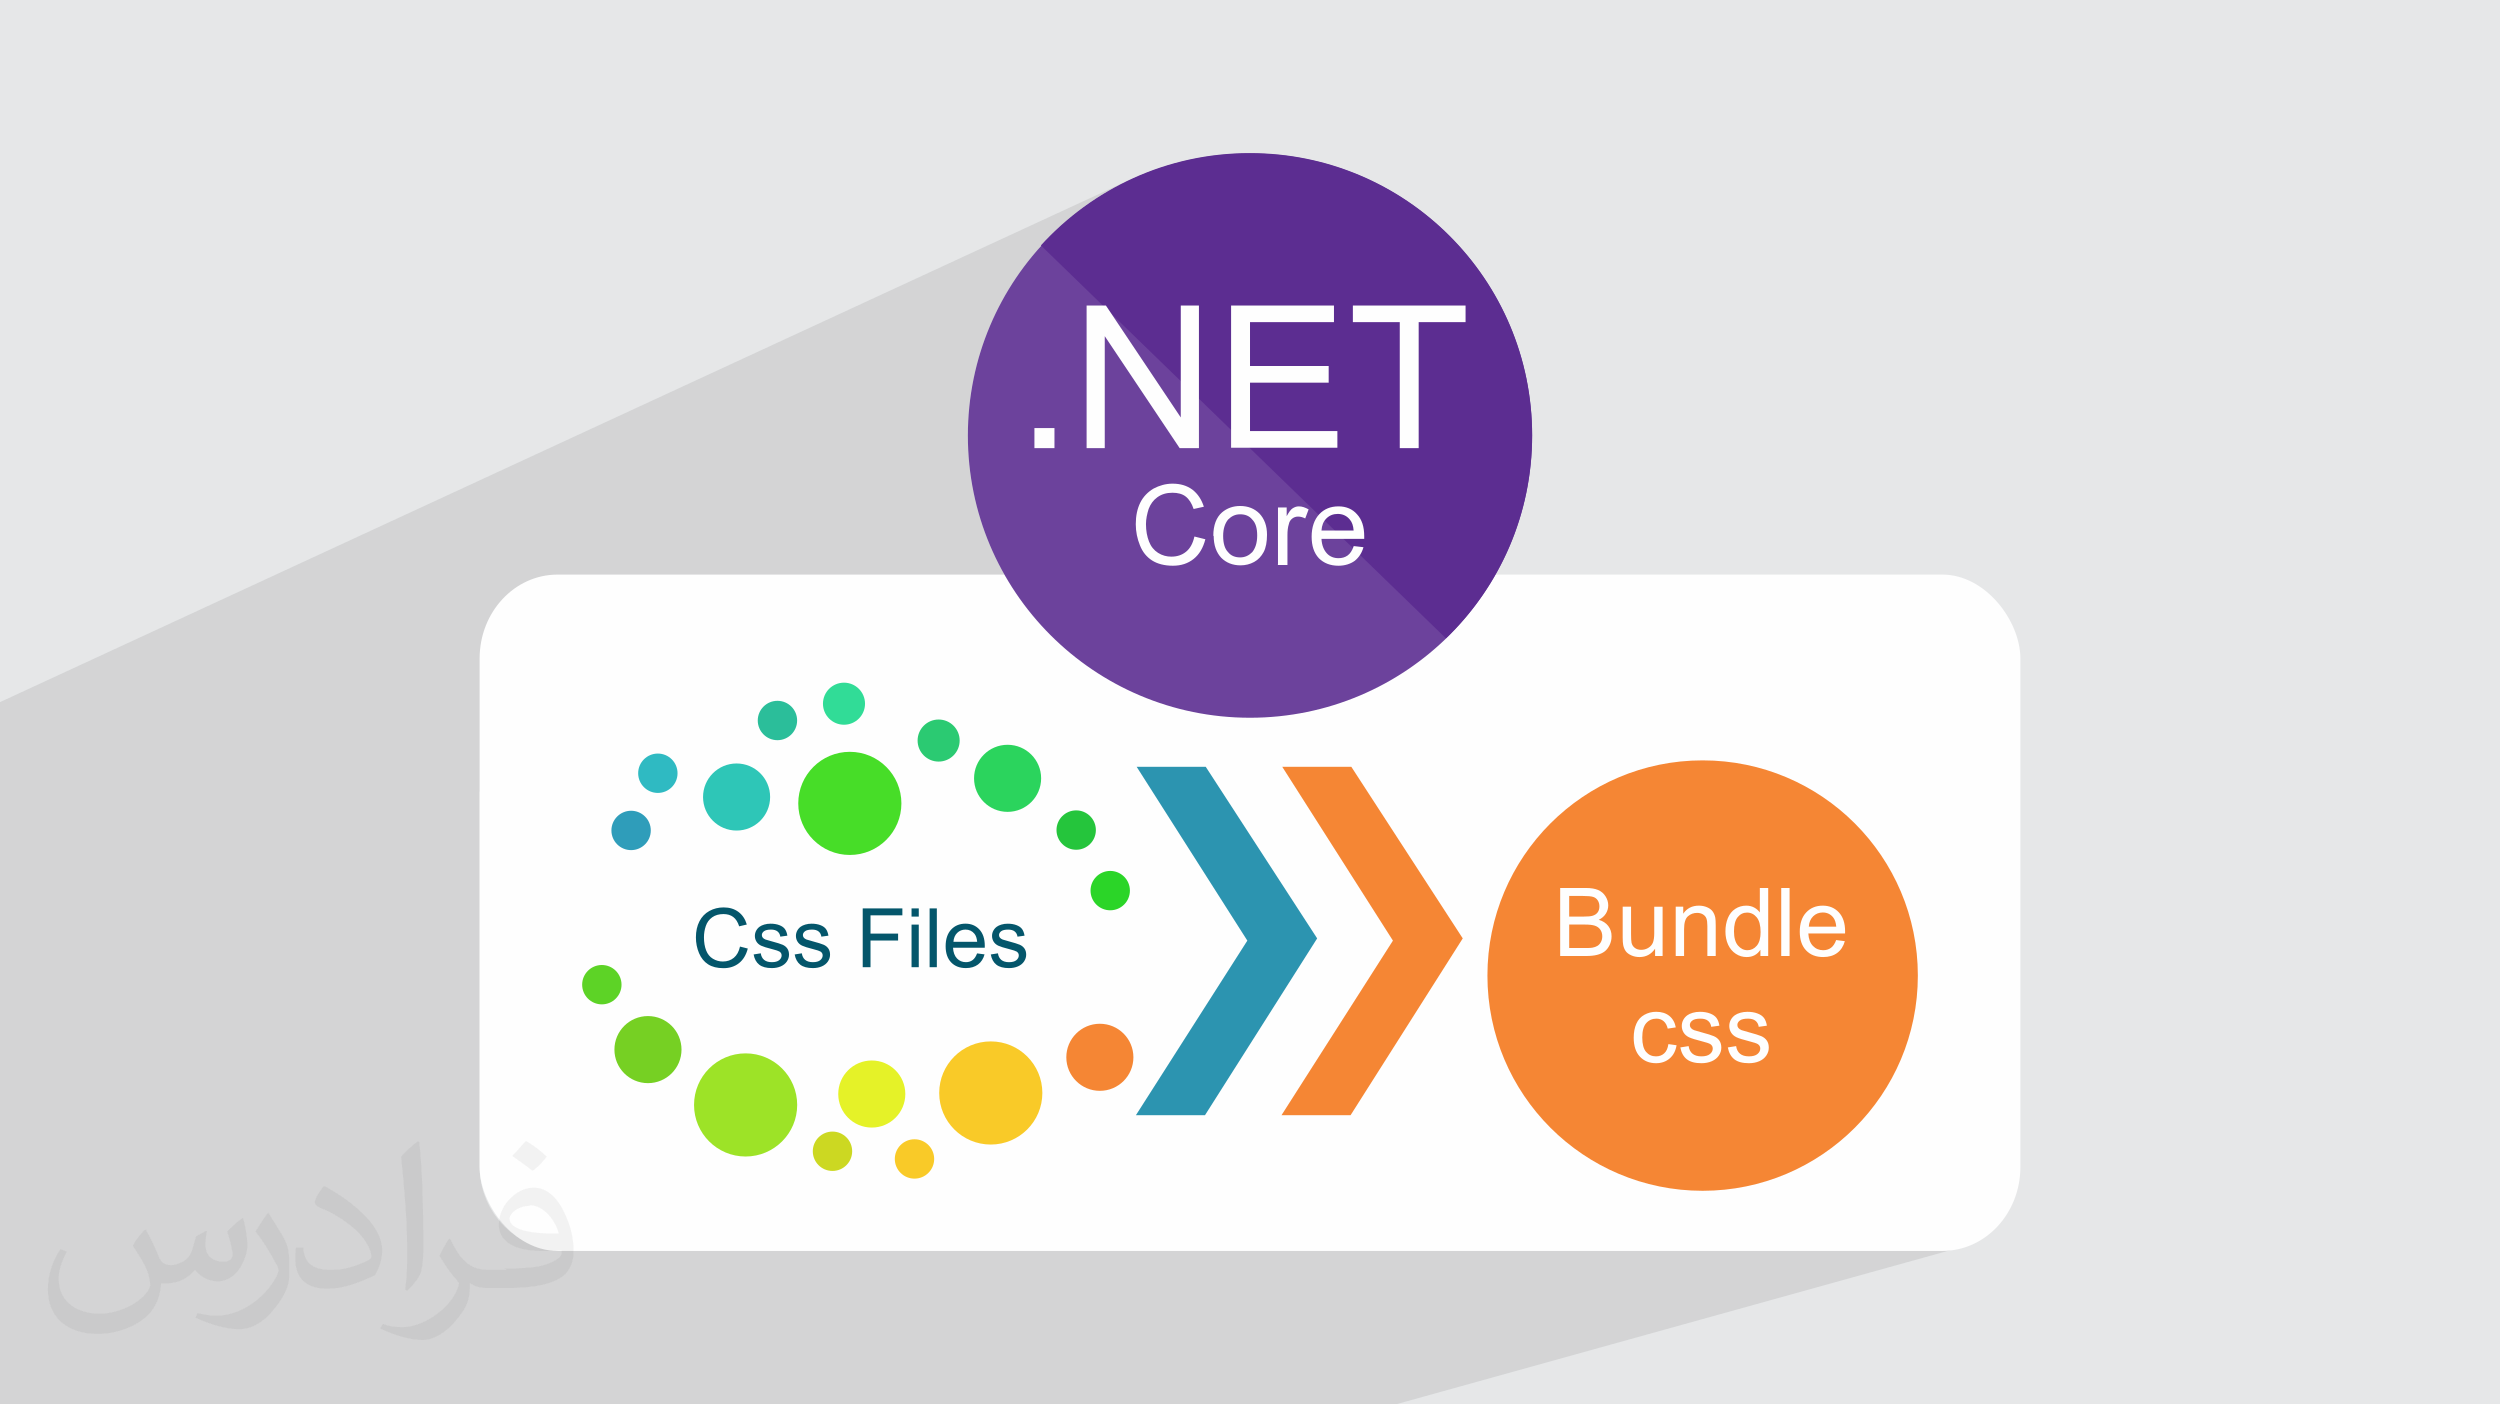 <?xml version="1.0" encoding="UTF-8"?>
<!DOCTYPE svg PUBLIC "-//W3C//DTD SVG 1.1//EN" "http://www.w3.org/Graphics/SVG/1.1/DTD/svg11.dtd">
<!-- Creator: CorelDRAW -->
<svg xmlns="http://www.w3.org/2000/svg" xml:space="preserve" width="3.709in" height="2.083in" version="1.1" style="shape-rendering:geometricPrecision; text-rendering:geometricPrecision; image-rendering:optimizeQuality; fill-rule:evenodd; clip-rule:evenodd"
viewBox="0 0 3709.33 2083.19"
 xmlns:xlink="http://www.w3.org/1999/xlink"
 xmlns:xodm="http://www.corel.com/coreldraw/odm/2003">
 <defs>
  <style type="text/css">
   <![CDATA[
    .fil2 {fill:#FEFEFE}
    .fil3 {fill:#F58634}
    .fil11 {fill:#25C53C}
    .fil15 {fill:#2BBE9A}
    .fil9 {fill:#2BCA72}
    .fil10 {fill:#2BD45D}
    .fil12 {fill:#2BD528}
    .fil4 {fill:#2C94B0}
    .fil16 {fill:#2EC6B7}
    .fil13 {fill:#2F9DBA}
    .fil14 {fill:#2FBAC2}
    .fil8 {fill:#31DC97}
    .fil7 {fill:#47DD28}
    .fil24 {fill:#5C2D91}
    .fil20 {fill:#5DD326}
    .fil23 {fill:#6C429C}
    .fil22 {fill:#76D023}
    .fil17 {fill:#9DE327}
    .fil21 {fill:#CCD822}
    .fil19 {fill:#E5F228}
    .fil0 {fill:#E6E7E8}
    .fil18 {fill:#F9CA28}
    .fil5 {fill:#FEFEFE;fill-rule:nonzero}
    .fil6 {fill:#04566B;fill-rule:nonzero}
    .fil25 {fill:#FEFEFE;fill-rule:nonzero}
    .fil26 {fill:#373435;fill-opacity:0.031}
    .fil1 {fill:#373435;fill-opacity:0.102}
   ]]>
  </style>
 </defs>
 <g id="Layer_x0020_1">
  <polygon class="fil0" points="-0,0 3709.33,0 3709.33,2083.19 -0,2083.19 "/>
  <polygon class="fil1" points="-0,1077.2 -0,1077.19 -0,1073.45 -0,1072.7 -0,1041.74 1681.97,264.07 1672.2,268.64 1662.57,273.45 1653.08,278.5 1643.74,283.78 1634.55,289.3 1625.51,295.04 1616.62,301.01 1607.9,307.19 1599.34,313.59 1590.95,320.2 1582.74,327.02 1574.69,334.04 1566.83,341.27 1559.15,348.69 1551.65,356.3 1544.35,364.09 1544.97,364.7 1538.7,371.74 1538.38,372.11 1854.65,227.16 1854.67,227.17 1538.36,372.14 1532.59,378.92 1526.65,386.24 1520.86,393.7 1515.24,401.29 1509.79,409.01 1504.51,416.85 1499.4,424.82 1494.47,432.91 1489.72,441.13 1485.15,449.45 1480.77,457.89 1476.57,466.44 1472.57,475.1 1468.75,483.87 1465.13,492.73 1461.71,501.7 1458.5,510.76 1455.48,519.92 1452.67,529.17 1450.07,538.51 1447.69,547.94 1445.51,557.45 1443.56,567.04 1441.82,576.7 1440.3,586.45 1439.02,596.27 1437.96,606.15 1437.13,616.11 1436.53,626.13 1436.17,636.2 1436.05,646.35 1436.11,653.36 1436.28,660.35 1436.57,667.31 1436.96,674.24 1437.48,681.13 1438.1,688 1438.83,694.83 1439.67,701.63 1440.62,708.4 1441.68,715.13 1442.84,721.83 1444.11,728.49 1445.49,735.11 1446.96,741.69 1448.55,748.24 1450.23,754.74 1452.02,761.2 1453.9,767.62 1455.88,773.99 1457.96,780.32 1460.15,786.61 1462.42,792.85 1464.8,799.05 1467.26,805.19 1469.82,811.29 1472.48,817.34 1475.22,823.34 1478.06,829.29 1480.99,835.18 1484,841.02 1487.11,846.81 1490.3,852.55 711.63,1174.65 711.63,1731.61 712.28,1744.29 714.17,1756.61 717.25,1768.51 721.44,1779.92 726.7,1790.79 732.95,1801.05 740.13,1810.63 748.18,1819.48 757.02,1827.53 766.61,1834.7 776.87,1840.95 787.74,1846.21 799.15,1850.41 811.05,1853.49 823.37,1855.38 836.04,1856.03 2873.29,1856.03 2885.96,1855.38 2898.28,1853.49 2910.18,1850.41 2072.79,2083.19 -0,2083.19 -0,1469.02 -0,1211.35 "/>
  <g id="_3005384571680">
   <g>
    <rect class="fil2" x="711.63" y="852.55" width="2286.07" height="1003.48" rx="115.6" ry="124.42"/>
    <g>
     <polygon class="fil3" points="1902.52,1137.74 2005.01,1137.74 2170.33,1392.33 2003.91,1654.63 1901.41,1654.63 2066.73,1395.63 "/>
     <polygon class="fil4" points="1686.5,1137.74 1789,1137.74 1954.31,1392.33 1787.89,1654.63 1685.4,1654.63 1850.72,1395.63 "/>
     <circle class="fil3" cx="2526.26" cy="1447.51" r="319.32"/>
     <path class="fil5" d="M2314.88 1418.46l0 -100.94 37.87 0c7.71,0 13.89,1.01 18.56,3.05 4.65,2.05 8.3,5.19 10.93,9.45 2.66,4.23 3.97,8.67 3.97,13.32 0,4.3 -1.17,8.36 -3.5,12.17 -2.33,3.81 -5.85,6.89 -10.57,9.24 6.11,1.78 10.81,4.84 14.07,9.16 3.29,4.3 4.93,9.4 4.93,15.27 0,4.75 -1.01,9.14 -3.01,13.21 -2,4.06 -4.46,7.19 -7.4,9.4 -2.94,2.19 -6.63,3.85 -11.04,4.98 -4.44,1.13 -9.87,1.69 -16.31,1.69l-38.51 0zm13.39 -58.51l21.83 0c5.92,0 10.17,-0.4 12.74,-1.17 3.41,-1.01 5.97,-2.7 7.68,-5.06 1.72,-2.35 2.59,-5.28 2.59,-8.83 0,-3.36 -0.8,-6.32 -2.42,-8.86 -1.6,-2.56 -3.9,-4.33 -6.89,-5.26 -2.98,-0.94 -8.11,-1.41 -15.34,-1.41l-20.19 0 0 30.59zm0 46.67l25.14 0c4.32,0 7.35,-0.17 9.12,-0.49 3.06,-0.54 5.64,-1.46 7.71,-2.75 2.07,-1.29 3.76,-3.17 5.1,-5.64 1.34,-2.47 2,-5.31 2,-8.53 0,-3.78 -0.96,-7.05 -2.91,-9.85 -1.93,-2.8 -4.61,-4.75 -8.04,-5.87 -3.41,-1.13 -8.34,-1.69 -14.76,-1.69l-23.36 0 0 34.82zm127.45 11.84l0 -10.88c-5.69,8.29 -13.39,12.43 -23.15,12.43 -4.3,0 -8.32,-0.82 -12.06,-2.47 -3.73,-1.67 -6.51,-3.74 -8.31,-6.22 -1.81,-2.52 -3.08,-5.57 -3.81,-9.19 -0.5,-2.44 -0.75,-6.3 -0.75,-11.56l0 -45.28 12.41 0 0 40.48c0,6.46 0.26,10.83 0.75,13.07 0.78,3.26 2.42,5.8 4.96,7.66 2.52,1.86 5.62,2.8 9.33,2.8 3.71,0 7.19,-0.94 10.43,-2.84 3.24,-1.9 5.54,-4.51 6.91,-7.78 1.34,-3.27 2.02,-8.04 2.02,-14.26l0 -39.12 12.41 0 0 73.17 -11.14 0zm30.61 0l0 -73.17 11.14 0 0 10.39c5.36,-7.96 13.11,-11.94 23.24,-11.94 4.42,0 8.46,0.8 12.15,2.37 3.69,1.57 6.46,3.67 8.3,6.23 1.83,2.56 3.13,5.61 3.85,9.14 0.44,2.3 0.68,6.32 0.68,12.06l0 44.93 -12.41 0 0 -44.46c0,-5.05 -0.47,-8.83 -1.43,-11.32 -0.96,-2.49 -2.68,-4.49 -5.12,-5.99 -2.44,-1.48 -5.33,-2.23 -8.63,-2.23 -5.26,0 -9.8,1.67 -13.63,5.03 -3.83,3.33 -5.74,9.7 -5.74,19.06l0 39.92 -12.41 0zm125.64 0l0 -9.28c-4.63,7.21 -11.44,10.83 -20.44,10.83 -5.83,0 -11.19,-1.6 -16.05,-4.82 -4.89,-3.19 -8.67,-7.68 -11.37,-13.42 -2.68,-5.76 -4.02,-12.36 -4.02,-19.83 0,-7.28 1.22,-13.89 3.65,-19.83 2.44,-5.92 6.08,-10.48 10.95,-13.63 4.84,-3.17 10.29,-4.75 16.28,-4.75 4.42,0 8.34,0.94 11.77,2.8 3.43,1.86 6.22,4.3 8.39,7.29l0 -36.3 12.41 0 0 100.94 -11.56 0zm-39.19 -36.49c0,9.35 1.98,16.33 5.94,20.96 3.95,4.63 8.63,6.93 14,6.93 5.43,0 10.04,-2.21 13.84,-6.63 3.78,-4.41 5.69,-11.16 5.69,-20.23 0,-9.96 -1.93,-17.3 -5.8,-21.97 -3.85,-4.68 -8.63,-7 -14.29,-7 -5.52,0 -10.13,2.23 -13.84,6.72 -3.69,4.49 -5.55,11.56 -5.55,21.22zm70.09 36.49l0 -100.94 12.41 0 0 100.94 -12.41 0zm81.51 -23.69l12.83 1.69c-2,7.45 -5.74,13.25 -11.19,17.36 -5.45,4.11 -12.41,6.18 -20.89,6.18 -10.67,0 -19.13,-3.29 -25.37,-9.87 -6.25,-6.56 -9.38,-15.79 -9.38,-27.65 0,-12.27 3.15,-21.81 9.47,-28.57 6.32,-6.79 14.52,-10.17 24.6,-10.17 9.75,0 17.72,3.31 23.9,9.96 6.18,6.65 9.28,16 9.28,28.06 0,0.73 -0.02,1.83 -0.07,3.29l-54.49 0c0.47,8.01 2.72,14.17 6.81,18.42 4.06,4.26 9.17,6.39 15.25,6.39 4.54,0 8.41,-1.2 11.61,-3.59 3.22,-2.4 5.76,-6.23 7.64,-11.49zm-40.6 -19.88l40.74 0c-0.54,-6.16 -2.11,-10.76 -4.68,-13.84 -3.92,-4.77 -9.05,-7.17 -15.32,-7.17 -5.69,0 -10.46,1.91 -14.33,5.71 -3.85,3.8 -5.99,8.91 -6.41,15.3zm-208.33 174.28l12.12 1.69c-1.34,8.34 -4.72,14.85 -10.2,19.57 -5.47,4.72 -12.22,7.07 -20.18,7.07 -9.99,0 -18.02,-3.27 -24.09,-9.8 -6.09,-6.53 -9.11,-15.89 -9.11,-28.06 0,-7.89 1.31,-14.78 3.92,-20.7 2.61,-5.9 6.58,-10.34 11.94,-13.28 5.33,-2.96 11.14,-4.44 17.44,-4.44 7.92,0 14.43,2 19.45,6.02 5.05,4.02 8.3,9.73 9.7,17.11l-11.98 1.83c-1.15,-4.91 -3.17,-8.6 -6.11,-11.09 -2.91,-2.47 -6.44,-3.71 -10.57,-3.71 -6.25,0 -11.33,2.23 -15.25,6.7 -3.9,4.49 -5.85,11.54 -5.85,21.22 0,9.82 1.88,16.94 5.64,21.38 3.78,4.44 8.69,6.67 14.73,6.67 4.89,0 8.95,-1.48 12.19,-4.46 3.27,-2.96 5.33,-7.54 6.2,-13.72zm17.76 4.93l12.27 -1.97c0.68,4.91 2.61,8.67 5.76,11.3 3.15,2.61 7.56,3.92 13.2,3.92 5.71,0 9.94,-1.15 12.71,-3.48 2.75,-2.3 4.13,-5.03 4.13,-8.15 0,-2.8 -1.24,-5 -3.71,-6.6 -1.74,-1.1 -5.97,-2.49 -12.69,-4.2 -9.07,-2.28 -15.34,-4.25 -18.87,-5.92 -3.5,-1.69 -6.16,-4 -7.96,-6.96 -1.81,-2.94 -2.73,-6.2 -2.73,-9.77 0,-3.27 0.75,-6.28 2.23,-9.05 1.5,-2.77 3.52,-5.07 6.09,-6.91 1.93,-1.41 4.56,-2.61 7.87,-3.59 3.34,-0.98 6.89,-1.48 10.69,-1.48 5.73,0 10.76,0.82 15.08,2.49 4.35,1.64 7.54,3.9 9.61,6.72 2.04,2.84 3.48,6.63 4.26,11.37l-12.13 1.69c-0.54,-3.81 -2.14,-6.79 -4.77,-8.93 -2.63,-2.14 -6.35,-3.2 -11.16,-3.2 -5.67,0 -9.73,0.94 -12.15,2.82 -2.42,1.88 -3.64,4.09 -3.64,6.6 0,1.59 0.49,3.05 1.5,4.35 1.01,1.31 2.58,2.42 4.75,3.29 1.24,0.47 4.86,1.53 10.93,3.17 8.74,2.33 14.85,4.25 18.33,5.73 3.48,1.48 6.2,3.67 8.18,6.48 2,2.84 2.98,6.37 2.98,10.6 0,4.11 -1.2,7.99 -3.62,11.63 -2.42,3.64 -5.9,6.46 -10.43,8.46 -4.56,2 -9.7,2.98 -15.44,2.98 -9.49,0 -16.75,-1.97 -21.74,-5.9 -4.98,-3.95 -8.15,-9.78 -9.54,-17.51zm70.49 0l12.26 -1.97c0.68,4.91 2.61,8.67 5.76,11.3 3.15,2.61 7.57,3.92 13.2,3.92 5.71,0 9.94,-1.15 12.71,-3.48 2.75,-2.3 4.14,-5.03 4.14,-8.15 0,-2.8 -1.25,-5 -3.71,-6.6 -1.74,-1.1 -5.97,-2.49 -12.69,-4.2 -9.07,-2.28 -15.34,-4.25 -18.87,-5.92 -3.5,-1.69 -6.16,-4 -7.97,-6.96 -1.81,-2.94 -2.72,-6.2 -2.72,-9.77 0,-3.27 0.75,-6.28 2.23,-9.05 1.5,-2.77 3.52,-5.07 6.08,-6.91 1.93,-1.41 4.56,-2.61 7.87,-3.59 3.33,-0.98 6.89,-1.48 10.69,-1.48 5.73,0 10.76,0.82 15.08,2.49 4.35,1.64 7.54,3.9 9.61,6.72 2.04,2.84 3.48,6.63 4.25,11.37l-12.12 1.69c-0.54,-3.81 -2.14,-6.79 -4.77,-8.93 -2.63,-2.14 -6.34,-3.2 -11.16,-3.2 -5.66,0 -9.73,0.94 -12.15,2.82 -2.42,1.88 -3.64,4.09 -3.64,6.6 0,1.59 0.49,3.05 1.5,4.35 1.01,1.31 2.58,2.42 4.74,3.29 1.24,0.47 4.87,1.53 10.93,3.17 8.74,2.33 14.85,4.25 18.32,5.73 3.48,1.48 6.2,3.67 8.18,6.48 2,2.84 2.98,6.37 2.98,10.6 0,4.11 -1.2,7.99 -3.62,11.63 -2.42,3.64 -5.9,6.46 -10.43,8.46 -4.56,2 -9.7,2.98 -15.43,2.98 -9.5,0 -16.76,-1.97 -21.74,-5.9 -4.98,-3.95 -8.15,-9.78 -9.54,-17.51z"/>
     <path class="fil6" d="M1097.95 1404.45l11.57 2.93c-2.41,9.48 -6.76,16.69 -13.03,21.66 -6.27,4.97 -13.94,7.47 -23.02,7.47 -9.38,0 -17.01,-1.91 -22.9,-5.75 -5.89,-3.81 -10.35,-9.35 -13.42,-16.6 -3.06,-7.27 -4.61,-15.04 -4.61,-23.37 0,-9.07 1.72,-16.99 5.2,-23.75 3.47,-6.76 8.4,-11.89 14.8,-15.41 6.39,-3.52 13.43,-5.26 21.11,-5.26 8.73,0 16.06,2.21 21.98,6.66 5.95,4.44 10.09,10.68 12.43,18.72l-11.33 2.68c-2.01,-6.33 -4.95,-10.96 -8.79,-13.85 -3.83,-2.9 -8.67,-4.34 -14.49,-4.34 -6.68,0 -12.28,1.6 -16.77,4.81 -4.48,3.21 -7.65,7.53 -9.46,12.93 -1.83,5.42 -2.74,11 -2.74,16.75 0,7.41 1.08,13.89 3.23,19.41 2.15,5.54 5.5,9.66 10.05,12.4 4.55,2.74 9.46,4.1 14.76,4.1 6.45,0 11.89,-1.87 16.36,-5.58 4.46,-3.74 7.49,-9.26 9.07,-16.61zm20.24 11.71l10.6 -1.7c0.59,4.24 2.25,7.49 4.97,9.76 2.72,2.25 6.54,3.39 11.41,3.39 4.93,0 8.59,-1 10.98,-3 2.37,-1.99 3.57,-4.34 3.57,-7.04 0,-2.41 -1.07,-4.32 -3.2,-5.7 -1.5,-0.95 -5.16,-2.15 -10.96,-3.63 -7.83,-1.97 -13.26,-3.67 -16.3,-5.11 -3.03,-1.46 -5.32,-3.45 -6.88,-6.01 -1.56,-2.54 -2.36,-5.36 -2.36,-8.44 0,-2.82 0.65,-5.42 1.93,-7.81 1.3,-2.39 3.05,-4.39 5.26,-5.97 1.67,-1.22 3.94,-2.25 6.8,-3.11 2.88,-0.85 5.95,-1.28 9.24,-1.28 4.95,0 9.3,0.71 13.03,2.15 3.76,1.42 6.52,3.37 8.3,5.81 1.76,2.46 3,5.72 3.67,9.82l-10.47 1.46c-0.47,-3.29 -1.85,-5.87 -4.12,-7.71 -2.28,-1.85 -5.48,-2.76 -9.64,-2.76 -4.89,0 -8.41,0.81 -10.5,2.44 -2.09,1.62 -3.15,3.53 -3.15,5.7 0,1.38 0.43,2.64 1.3,3.76 0.87,1.14 2.23,2.09 4.1,2.84 1.07,0.41 4.2,1.32 9.44,2.74 7.55,2.01 12.83,3.67 15.83,4.95 3,1.28 5.36,3.17 7.06,5.6 1.72,2.46 2.58,5.5 2.58,9.15 0,3.56 -1.04,6.9 -3.13,10.05 -2.09,3.15 -5.09,5.58 -9.02,7.31 -3.94,1.72 -8.38,2.58 -13.33,2.58 -8.2,0 -14.47,-1.7 -18.78,-5.1 -4.3,-3.41 -7.04,-8.44 -8.24,-15.12zm60.9 0l10.6 -1.7c0.59,4.24 2.25,7.49 4.97,9.76 2.72,2.25 6.54,3.39 11.41,3.39 4.93,0 8.59,-1 10.98,-3 2.37,-1.99 3.57,-4.34 3.57,-7.04 0,-2.41 -1.07,-4.32 -3.2,-5.7 -1.5,-0.95 -5.16,-2.15 -10.96,-3.63 -7.83,-1.97 -13.25,-3.67 -16.3,-5.11 -3.02,-1.46 -5.32,-3.45 -6.88,-6.01 -1.56,-2.54 -2.35,-5.36 -2.35,-8.44 0,-2.82 0.65,-5.42 1.93,-7.81 1.3,-2.39 3.04,-4.39 5.26,-5.97 1.66,-1.22 3.94,-2.25 6.8,-3.11 2.88,-0.85 5.95,-1.28 9.24,-1.28 4.95,0 9.3,0.71 13.03,2.15 3.76,1.42 6.52,3.37 8.3,5.81 1.76,2.46 3,5.72 3.67,9.82l-10.48 1.46c-0.46,-3.29 -1.85,-5.87 -4.12,-7.71 -2.28,-1.85 -5.48,-2.76 -9.64,-2.76 -4.89,0 -8.41,0.81 -10.5,2.44 -2.09,1.62 -3.15,3.53 -3.15,5.7 0,1.38 0.43,2.64 1.3,3.76 0.87,1.14 2.23,2.09 4.1,2.84 1.08,0.41 4.2,1.32 9.44,2.74 7.55,2.01 12.83,3.67 15.83,4.95 3,1.28 5.36,3.17 7.06,5.6 1.72,2.46 2.57,5.5 2.57,9.15 0,3.56 -1.03,6.9 -3.12,10.05 -2.09,3.15 -5.1,5.58 -9.02,7.31 -3.94,1.72 -8.38,2.58 -13.33,2.58 -8.2,0 -14.47,-1.7 -18.78,-5.1 -4.3,-3.41 -7.04,-8.44 -8.24,-15.12zm100.95 18.88l0 -87.2 58.83 0 0 10.23 -47.26 0 0 27.16 40.92 0 0 10.23 -40.92 0 0 39.58 -11.57 0zm72.45 -75.02l0 -12.18 10.72 0 0 12.18 -10.72 0zm0 75.02l0 -63.21 10.72 0 0 63.21 -10.72 0zm26.81 0l0 -87.2 10.72 0 0 87.2 -10.72 0zm70.42 -20.46l11.08 1.46c-1.72,6.44 -4.95,11.45 -9.66,15 -4.71,3.55 -10.72,5.34 -18.05,5.34 -9.21,0 -16.52,-2.84 -21.92,-8.53 -5.4,-5.66 -8.1,-13.64 -8.1,-23.89 0,-10.6 2.72,-18.84 8.18,-24.69 5.46,-5.87 12.54,-8.79 21.25,-8.79 8.42,0 15.31,2.86 20.64,8.61 5.34,5.75 8.02,13.83 8.02,24.24 0,0.63 -0.02,1.58 -0.06,2.84l-47.07 0c0.41,6.93 2.35,12.24 5.89,15.92 3.51,3.67 7.92,5.52 13.17,5.52 3.92,0 7.27,-1.04 10.03,-3.11 2.78,-2.07 4.97,-5.38 6.6,-9.93zm-35.07 -17.17l35.2 0c-0.46,-5.32 -1.83,-9.3 -4.04,-11.96 -3.39,-4.12 -7.81,-6.19 -13.24,-6.19 -4.91,0 -9.03,1.65 -12.38,4.93 -3.33,3.29 -5.17,7.69 -5.54,13.21zm55.43 18.76l10.6 -1.7c0.59,4.24 2.25,7.49 4.97,9.76 2.72,2.25 6.54,3.39 11.41,3.39 4.93,0 8.59,-1 10.98,-3 2.37,-1.99 3.57,-4.34 3.57,-7.04 0,-2.41 -1.07,-4.32 -3.2,-5.7 -1.5,-0.95 -5.16,-2.15 -10.96,-3.63 -7.83,-1.97 -13.26,-3.67 -16.3,-5.11 -3.03,-1.46 -5.32,-3.45 -6.89,-6.01 -1.56,-2.54 -2.35,-5.36 -2.35,-8.44 0,-2.82 0.65,-5.42 1.93,-7.81 1.3,-2.39 3.05,-4.39 5.26,-5.97 1.66,-1.22 3.94,-2.25 6.8,-3.11 2.88,-0.85 5.95,-1.28 9.24,-1.28 4.95,0 9.3,0.71 13.03,2.15 3.76,1.42 6.52,3.37 8.3,5.81 1.76,2.46 3,5.72 3.67,9.82l-10.47 1.46c-0.47,-3.29 -1.85,-5.87 -4.12,-7.71 -2.28,-1.85 -5.48,-2.76 -9.64,-2.76 -4.89,0 -8.41,0.81 -10.5,2.44 -2.09,1.62 -3.15,3.53 -3.15,5.7 0,1.38 0.43,2.64 1.3,3.76 0.87,1.14 2.23,2.09 4.1,2.84 1.08,0.41 4.2,1.32 9.44,2.74 7.55,2.01 12.83,3.67 15.83,4.95 3,1.28 5.36,3.17 7.06,5.6 1.72,2.46 2.58,5.5 2.58,9.15 0,3.56 -1.04,6.9 -3.13,10.05 -2.09,3.15 -5.1,5.58 -9.02,7.31 -3.94,1.72 -8.38,2.58 -13.33,2.58 -8.2,0 -14.47,-1.7 -18.78,-5.1 -4.3,-3.41 -7.04,-8.44 -8.24,-15.12z"/>
     <circle class="fil7" cx="1260.92" cy="1192.02" r="76.52"/>
     <circle class="fil8" cx="1252.26" cy="1044.11" r="31.21"/>
     <circle class="fil9" cx="1392.68" cy="1098.79" r="31.21"/>
     <circle class="fil10" cx="1495" cy="1154.83" r="49.77"/>
     <circle class="fil11" cx="1596.77" cy="1231.6" r="29.21"/>
     <circle class="fil12" cx="1647.27" cy="1321.43" r="29.21"/>
     <circle class="fil13" cx="936.39" cy="1232.15" r="29.21"/>
     <circle class="fil14" cx="976.07" cy="1147.29" r="29.21"/>
     <circle class="fil15" cx="1153.51" cy="1069.03" r="29.21"/>
     <circle class="fil16" cx="1092.89" cy="1182.56" r="49.77"/>
     <circle class="fil17" cx="1106.29" cy="1639.44" r="76.52"/>
     <circle class="fil18" cx="1470.05" cy="1621.69" r="76.52"/>
     <circle class="fil19" cx="1293.49" cy="1623.25" r="49.77"/>
     <circle class="fil20" cx="892.97" cy="1461.01" r="29.21"/>
     <circle class="fil21" cx="1235.18" cy="1708.17" r="29.21"/>
     <circle class="fil18" cx="1356.86" cy="1719.58" r="29.21"/>
     <circle class="fil3" cx="1631.9" cy="1568.75" r="49.77"/>
     <circle class="fil22" cx="961.41" cy="1557.34" r="49.77"/>
    </g>
   </g>
   <g id="_2434922552592">
    <circle class="fil23" cx="1854.66" cy="646.34" r="418.61"/>
    <path class="fil24" d="M1854.67 227.17c231.2,0 418.62,187.43 418.62,418.63 0,118.41 -48.82,225.02 -127.94,301.34l-601 -583.04c76.88,-84.17 186.86,-136.93 309.76,-136.93l0.56 0 0 0 -0.01 -0.01 0.01 0 0 0z"/>
    <path class="fil25" d="M1534.8 664.87l0 -29.74 29.74 0 0 29.74 -29.74 0zm77.44 0l0 -211.56 28.62 0 111.1 166.1 0 -166.1 26.94 0 0 211.56 -28.62 0 -111.11 -166.11 0 166.11 -26.94 0 0 0zm214.37 0l0 -211.56 152.64 0 0 24.69 -124.57 0 0 65.09 116.73 0 0 24.69 -116.73 0 0 71.83 129.63 0 0 24.69 -157.69 0 0 0.56 0 0 -0.01 0 0 0.01 0 0zm250.27 0l0 -186.87 -69.58 0 0 -24.69 167.22 0 0 24.69 -69.58 0 0 186.87 -28.06 0 0 0z"/>
    <path class="fil25" d="M1772.73 796.19l15.71 3.93c-3.37,12.91 -8.98,22.45 -17.39,29.18 -8.41,6.73 -18.52,10.09 -30.87,10.09 -12.34,0 -23,-2.8 -30.86,-7.85 -7.85,-5.05 -14.04,-12.35 -17.96,-22.45 -3.93,-9.54 -6.17,-20.21 -6.17,-31.43 0,-12.35 2.25,-23 6.73,-31.98 4.49,-8.98 11.22,-15.71 19.64,-20.76 8.41,-4.48 17.96,-7.3 28.06,-7.3 11.78,0 21.33,2.8 29.74,8.98 7.85,6.17 13.47,14.59 16.83,25.26l-15.16 3.37c-2.8,-8.41 -6.73,-14.59 -11.78,-18.52 -5.04,-3.93 -11.78,-5.61 -19.65,-5.61 -8.98,0 -16.28,2.25 -22.45,6.73 -6.17,4.49 -10.1,10.11 -12.91,17.4 -2.25,7.29 -3.93,14.59 -3.93,22.44 0,10.1 1.68,18.52 4.49,25.81 2.8,7.29 7.3,12.91 13.46,16.83 6.18,3.93 12.91,5.61 19.64,5.61 8.41,0 15.71,-2.25 21.89,-7.3 6.17,-5.04 10.09,-12.33 12.34,-22.44l0.55 0 0.01 0 0.01 0 0.01 0 0.02 0.01zm27.5 -1.13c0,-15.72 4.49,-27.49 12.91,-34.79 7.29,-6.17 16.27,-9.53 26.94,-9.53 11.78,0 21.32,3.93 28.61,11.22 7.3,7.86 11.22,17.96 11.22,31.43 0,10.66 -1.69,19.64 -5.05,25.81 -3.37,6.17 -7.86,11.22 -14.03,14.59 -6.17,3.37 -12.91,5.05 -20.2,5.05 -11.79,0 -21.33,-3.93 -28.62,-11.22 -7.29,-7.85 -11.22,-18.52 -11.22,-32.55l-0.56 -0.01 0 0 0 0 -0.01 0 0 -0zm14.59 0c0,10.67 2.25,19.08 7.29,24.13 4.49,5.61 10.66,7.85 17.96,7.85 7.29,0 12.91,-2.8 17.96,-7.85 4.49,-5.61 7.3,-13.46 7.3,-24.69 0,-10.67 -2.25,-18.52 -7.3,-23.57 -4.49,-5.61 -10.66,-7.85 -17.96,-7.85 -7.3,0 -12.91,2.8 -17.96,7.85 -4.48,5.61 -7.29,13.46 -7.29,24.13l0 -0.01 0 0 0 0zm81.37 42.65l0 -84.73 12.91 0 0 12.91c3.37,-6.17 6.17,-10.09 8.98,-11.78 2.8,-1.69 5.61,-2.8 8.98,-2.8 5.05,0 9.54,1.68 14.59,4.48l-5.05 13.47c-3.36,-1.69 -6.73,-2.8 -10.66,-2.8 -3.37,0 -6.17,1.12 -8.41,2.8 -2.25,1.68 -4.48,4.48 -5.05,7.85 -1.68,5.04 -2.25,10.66 -2.25,16.83l0 44.33 -14.59 0 0.56 -0.57 -0.01 0.01 0 0 0 0 0.01 -0zm112.23 -27.5l14.59 1.68c-2.25,8.41 -6.73,15.16 -12.91,20.21 -6.17,4.49 -14.59,7.3 -24.13,7.3 -12.34,0 -21.89,-3.93 -29.19,-11.22 -7.3,-7.85 -10.66,-18.52 -10.66,-31.99 0,-14.03 3.93,-25.25 11.22,-33.11 7.3,-7.85 16.83,-11.78 28.62,-11.78 11.22,0 20.76,3.93 27.5,11.78 7.3,7.85 10.66,18.52 10.66,32.54 0,1.12 0,2.25 0,3.93l-63.41 0c0.56,9.54 3.37,16.28 7.85,21.33 4.48,5.05 10.66,7.3 17.39,7.3 5.05,0 9.54,-1.13 13.47,-3.93 3.93,-2.8 6.73,-7.3 8.98,-13.46l0.01 -0.56 0 -0.01 0 0.01 -0.01 0 -0 0zm-47.14 -23.01l47.14 0c-0.56,-7.3 -2.25,-12.35 -5.61,-16.28 -4.49,-5.61 -10.67,-8.41 -17.96,-8.41 -6.73,0 -12.34,2.25 -16.83,6.73 -4.49,4.49 -6.73,10.1 -7.3,17.96l0.56 0 0 0 0 0 0 0z"/>
   </g>
  </g>
  <path class="fil26" d="M217.02 1826.17c7,11 11,21 16,32 3,7 5,19 21,19 5,0 11,-2 17,-5 7,-4 11,-9 14,-17l6 -21 15 -8 1 1c-2,8 -2,15 -2,21 0,18 15,24 27,24 7,0 13,-4 13,-10 0,-8 -4,-23 -8,-35 7,-7 14,-14 23,-20l1 1c4,15 6,30 6,40 0,9 -4,21 -8,28 -7,14 -20,25 -36,25 -12,0 -25,-6 -34,-17l0 0c-9,11 -22,20 -43,20l-7 0c-1,14 -4,24 -9,33 -13,25 -50,42 -85.01,42 -49,0 -74.01,-28 -74.01,-66 0,-23 8,-45 19,-60l9 4c-7,14 -12,27 -12,40 0,35 28,52 61,52 31,0 69.01,-20 75.01,-42 -2,-25 -12,-36 -26,-59 4,-8 10,-15 17,-23l1 0 0 0 2 -1 0 0 0 0 0 0 0 0 0 0 0 0 0 0 0 0 0 0 0.01 1.99 0 0.01zm564.05 -133.01c10,6 21,14 30,23 -6,8 -12,15 -21,21 -10,-8 -20,-15 -30,-22 7,-8 14,-15 20,-22l0 0 0 0 0 0 0 0 0 0 0 0 0 0 0 0 0 0 1 0zm5 96.01c-17,0 -30,11 -30,19 0,17 34,23 73.01,22 -5,-20 -23,-42 -43,-42l0 0 0 0 0 0 0 0 0 0 0 0 0 0 0 0 0 0 0 0 0 1 -0.01 0zm-38 93.01c22,0 41,-1 55,-4 16,-4 30,-12 30,-18 0,-2 0,-3 0,-5 -9,1 -19,1 -28,1 -30,0 -52,-7 -61,-23 -2,-4 -4,-9 -4,-15 0,-16 7,-31 19,-42 10,-9 21,-14 33,-14 21,0 37,17 48,43 6,14 11,31 11,51 0,14 -4,25 -12,34 -16,15 -45,21 -90.01,21l-20 0 0 0 -5 0c-11,0 -19,-2 -26,-7l-1 0c0,2 0,5 0,8 0,10 -3,23 -10,33 -20,30 -42,43 -60,43 -19,0 -42,-7 -63,-17l4 -7c7,3 16,5 29,5 34,0 78.01,-33 84.01,-65 -1,-2 -4,-6 -7,-9 -10,-12 -16,-22 -22,-32 5,-10 9,-18 14,-25l2 0c14,30 28,46 57,46l5 0 0 0 21 0 0 -1 0 0 0 0 0 0 -3 -1zm-147.01 31c2,-13 3,-29 3,-43l0 -21c0,-39 -5,-96.01 -9,-133.01 7,-8 17,-17 25,-23l2 1c5,47 6,101.01 6,151.01 0,13 0,26 -2,35 -1,12 -8,21 -22,35l-3 -2 0 0 0 0 0 0 0 0 0 0 0 0 0 0 0 0 0 0zm-151.02 -62.01c1,19 10,33 41,33 20,0 36,-5 55,-14 3,-2 5,-4 5,-5 0,-11 -9,-27 -24,-41 -15,-13 -33,-25 -52,-32 -6,-3 -8,-6 -8,-8 0,-6 7,-16 13,-24l2 0c21,11 43,27 60,44 15,16 25,33 25,51 0,13 -4,26 -11,37 -23,11 -47,20 -70.01,20 -29,0 -48,-13 -48,-45 0,-4 0,-9 1,-16l10 0 0 0 0 0 0 0 0 0 0 0 0 0 0 0 0 0 0 0 0 0 0 0 1 0 0.01 0zm-52 -52l18 29c7,11 13,22 13,41l0 24c0,19 -12,39 -32,60 -15,14 -29,19 -42,19 -19,0 -40,-6 -65,-17l3 -7c8,2 17,4 28,4 36,0 72.01,-26 89.01,-58 2,-4 3,-7 3,-9 0,-4 -2,-8 -4,-11 -9,-17 -19,-33 -30,-47 6,-9 11,-18 18,-27l2 0 0 0 1 0 0 0 0 0 0 0 0 0 0 0 0 0 0 0 0 0 0 0 -2 -1 -0.01 0z"/>
  <path class="fil26" d="M217.02 1826.17c7,11 11,21 16,32 3,7 5,19 21,19 5,0 11,-2 17,-5 7,-4 11,-9 14,-17l6 -21 15 -8 1 1c-2,8 -2,15 -2,21 0,18 15,24 27,24 7,0 13,-4 13,-10 0,-8 -4,-23 -8,-35 7,-7 14,-14 23,-20l1 1c4,15 6,30 6,40 0,9 -4,21 -8,28 -7,14 -20,25 -36,25 -12,0 -25,-6 -34,-17l0 0c-9,11 -22,20 -43,20l-7 0c-1,14 -4,24 -9,33 -13,25 -50,42 -85.01,42 -49,0 -74.01,-28 -74.01,-66 0,-23 8,-45 19,-60l9 4c-7,14 -12,27 -12,40 0,35 28,52 61,52 31,0 69.01,-20 75.01,-42 -2,-25 -12,-36 -26,-59 4,-8 10,-15 17,-23l1 0 0 0 2 -1 0 0 0 0 0 0 0 0 0 0 0 0 0 0 0 0 0 0 0.01 1.99 0 0.01zm564.05 -133.01c10,6 21,14 30,23 -6,8 -12,15 -21,21 -10,-8 -20,-15 -30,-22 7,-8 14,-15 20,-22l0 0 0 0 0 0 0 0 0 0 0 0 0 0 0 0 0 0 1 0zm5 96.01c-17,0 -30,11 -30,19 0,17 34,23 73.01,22 -5,-20 -23,-42 -43,-42l0 0 0 0 0 0 0 0 0 0 0 0 0 0 0 0 0 0 0 0 0 1 -0.01 0zm-38 93.01c22,0 41,-1 55,-4 16,-4 30,-12 30,-18 0,-2 0,-3 0,-5 -9,1 -19,1 -28,1 -30,0 -52,-7 -61,-23 -2,-4 -4,-9 -4,-15 0,-16 7,-31 19,-42 10,-9 21,-14 33,-14 21,0 37,17 48,43 6,14 11,31 11,51 0,14 -4,25 -12,34 -16,15 -45,21 -90.01,21l-20 0 0 0 -5 0c-11,0 -19,-2 -26,-7l-1 0c0,2 0,5 0,8 0,10 -3,23 -10,33 -20,30 -42,43 -60,43 -19,0 -42,-7 -63,-17l4 -7c7,3 16,5 29,5 34,0 78.01,-33 84.01,-65 -1,-2 -4,-6 -7,-9 -10,-12 -16,-22 -22,-32 5,-10 9,-18 14,-25l2 0c14,30 28,46 57,46l5 0 0 0 21 0 0 -1 0 0 0 0 0 0 -3 -1zm-147.01 31c2,-13 3,-29 3,-43l0 -21c0,-39 -5,-96.01 -9,-133.01 7,-8 17,-17 25,-23l2 1c5,47 6,101.01 6,151.01 0,13 0,26 -2,35 -1,12 -8,21 -22,35l-3 -2 0 0 0 0 0 0 0 0 0 0 0 0 0 0 0 0 0 0zm-151.02 -62.01c1,19 10,33 41,33 20,0 36,-5 55,-14 3,-2 5,-4 5,-5 0,-11 -9,-27 -24,-41 -15,-13 -33,-25 -52,-32 -6,-3 -8,-6 -8,-8 0,-6 7,-16 13,-24l2 0c21,11 43,27 60,44 15,16 25,33 25,51 0,13 -4,26 -11,37 -23,11 -47,20 -70.01,20 -29,0 -48,-13 -48,-45 0,-4 0,-9 1,-16l10 0 0 0 0 0 0 0 0 0 0 0 0 0 0 0 0 0 0 0 0 0 0 0 1 0 0.01 0zm-52 -52l18 29c7,11 13,22 13,41l0 24c0,19 -12,39 -32,60 -15,14 -29,19 -42,19 -19,0 -40,-6 -65,-17l3 -7c8,2 17,4 28,4 36,0 72.01,-26 89.01,-58 2,-4 3,-7 3,-9 0,-4 -2,-8 -4,-11 -9,-17 -19,-33 -30,-47 6,-9 11,-18 18,-27l2 0 0 0 1 0 0 0 0 0 0 0 0 0 0 0 0 0 0 0 0 0 0 0 -2 -1 -0.01 0z"/>
 </g>
</svg>
